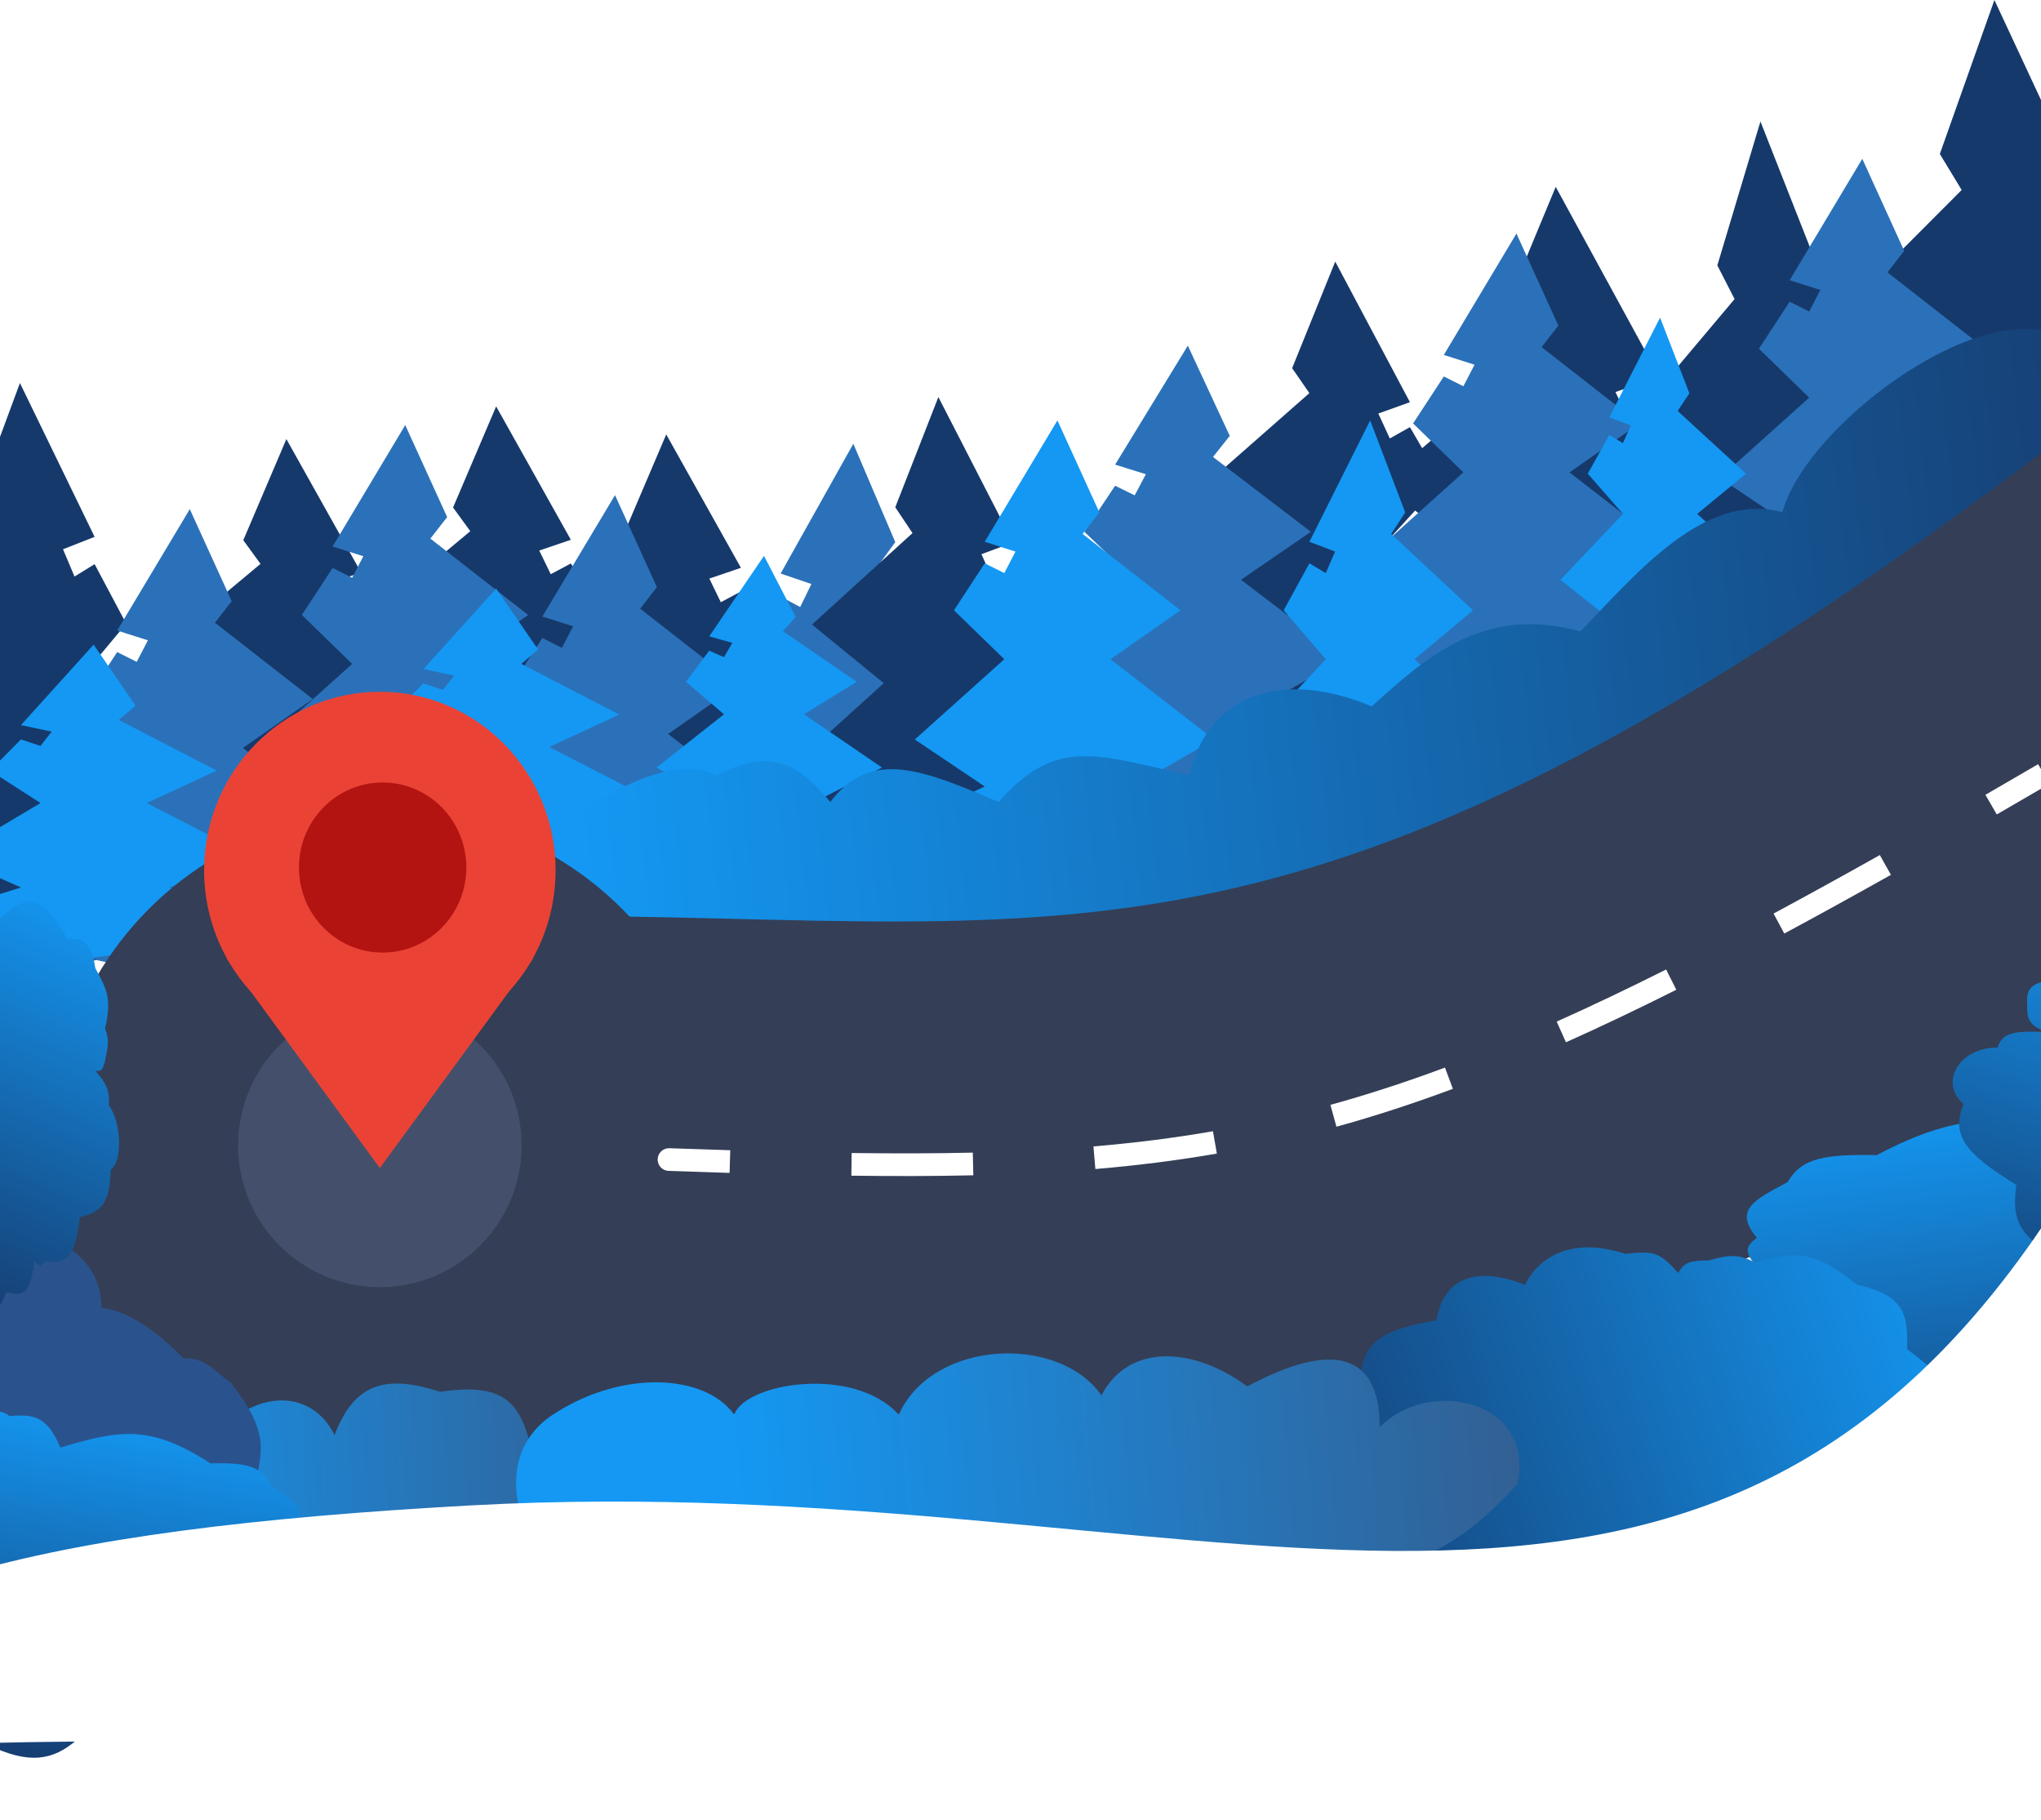 <svg width="360" height="321" viewBox="0 0 360 321" fill="none" xmlns="http://www.w3.org/2000/svg" preserveAspectRatio="none">
<path d="M302.912 46.803L310.514 21.419L323.689 54.905L318.115 57.605L320.142 63.546L323.689 60.846L329.264 73.808L320.142 87.31L336.358 109.454L323.689 122.416L347 139.159L310.514 151.581L272 139.159L296.831 122.416L282.135 109.454L300.885 87.31L288.216 73.808L305.953 52.744L302.912 46.803Z" fill="#16396B"/>
<path d="M263.865 58.337L274.405 32.952L292.676 66.438L284.946 69.138L287.757 75.079L292.676 72.379L300.405 85.341L287.757 98.844L310.243 120.987L292.676 133.949L325 150.692L274.405 163.114L221 150.692L255.432 133.949L235.054 120.987L261.054 98.844L243.486 85.341L268.081 64.278L263.865 58.337Z" fill="#16396B"/>
<path d="M342.155 27.151L351.784 0L368.473 35.817L361.412 38.705L363.98 45.06L368.473 42.172L375.534 56.036L363.98 70.478L384.52 94.164L368.473 108.028L398 125.937L351.784 139.224L303 125.937L334.453 108.028L315.838 94.164L339.588 70.478L323.541 56.036L346.007 33.506L342.155 27.151Z" fill="#16396B"/>
<path d="M109.912 94.448L117.514 76.614L130.689 100.139L125.115 102.036L127.142 106.21L130.689 104.313L136.264 113.419L127.142 122.905L143.358 138.462L130.689 147.568L154 159.33L117.514 168.057L79 159.33L103.831 147.568L89.135 138.462L107.885 122.905L95.216 113.419L112.953 98.621L109.912 94.448Z" fill="#16396B"/>
<path d="M79.912 89.505L87.513 71.671L100.689 95.196L95.115 97.093L97.142 101.267L100.689 99.37L106.264 108.476L97.142 117.962L113.358 133.519L100.689 142.625L124 154.387L87.513 163.114L49 154.387L73.831 142.625L59.135 133.519L77.885 117.962L65.216 108.476L82.953 93.678L79.912 89.505Z" fill="#16396B"/>
<path d="M-4.088 88.117L3.514 67.552L16.689 94.68L11.115 96.868L13.142 101.681L16.689 99.493L22.264 109.994L13.142 120.933L29.358 138.872L16.689 149.373L40 162.937L3.514 173L-35 162.937L-10.169 149.373L-24.865 138.872L-6.115 120.933L-18.784 109.994L-1.047 92.93L-4.088 88.117Z" fill="#16396B"/>
<path d="M227.912 64.93L235.514 46.133L248.689 70.93L243.115 72.929L245.142 77.329L248.689 75.329L254.264 84.928L245.142 94.926L261.358 111.324L248.689 120.922L272 133.32L235.514 142.519L197 133.32L221.831 120.922L207.135 111.324L225.885 94.926L213.216 84.928L230.953 69.33L227.912 64.93Z" fill="#16396B"/>
<path d="M42.912 95.271L50.514 77.438L63.689 100.963L58.115 102.86L60.142 107.034L63.689 105.137L69.263 114.243L60.142 123.729L76.358 139.285L63.689 148.392L87 160.154L50.514 168.881L12 160.154L36.831 148.392L22.135 139.285L40.885 123.729L28.216 114.243L45.953 99.445L42.912 95.271Z" fill="#16396B"/>
<path d="M274.87 57.417L267.478 41.191L254.667 62.596L260.087 64.322L258.116 68.12L254.667 66.394L249.246 74.68L258.116 83.311L242.348 97.466L254.667 105.752L232 116.455L267.478 124.395L304.928 116.455L280.783 105.752L295.073 97.466L276.841 83.311L289.16 74.68L271.913 61.215L274.87 57.417Z" fill="#2B71B9"/>
<path d="M335.87 44.236L328.478 28.009L315.667 49.415L321.087 51.141L319.116 54.939L315.667 53.213L310.246 61.499L319.116 70.13L303.348 84.285L315.667 92.571L293 103.274L328.478 111.214L365.928 103.274L341.783 92.571L356.073 84.285L337.841 70.13L350.16 61.499L332.913 48.034L335.87 44.236Z" fill="#2B71B9"/>
<path d="M157.912 95.613L150.514 78.262L137.689 101.151L143.115 102.997L141.142 107.058L137.689 105.212L132.264 114.072L141.142 123.301L125.358 138.438L137.689 147.298L115 158.742L150.514 167.233L188 158.742L163.831 147.298L178.135 138.438L159.885 123.301L172.216 114.072L154.953 99.674L157.912 95.613Z" fill="#2B71B9"/>
<path d="M216.912 76.867L209.514 60.962L196.689 81.943L202.115 83.635L200.142 87.358L196.689 85.666L191.264 93.788L200.142 102.248L184.358 116.123L196.689 124.245L174 134.736L209.514 142.519L247 134.736L222.831 124.245L237.135 116.123L218.885 102.248L231.216 93.788L213.953 80.59L216.912 76.867Z" fill="#2B71B9"/>
<path d="M247.858 90.37L241.676 74.143L230.959 95.548L235.493 97.275L233.845 101.072L230.959 99.346L226.426 107.632L233.845 116.263L220.655 130.418L230.959 138.704L212 149.407L241.676 157.348L273 149.407L252.804 138.704L264.757 130.418L249.507 116.263L259.811 107.632L245.385 94.167L247.858 90.37Z" fill="#1498F3"/>
<path d="M157.912 89.464L165.514 70.024L178.689 95.668L173.115 97.736L175.142 102.286L178.689 100.218L184.264 110.144L175.142 120.485L191.358 137.443L178.689 147.37L202 160.192L165.514 169.705L127 160.192L151.831 147.37L137.135 137.443L155.885 120.485L143.216 110.144L160.953 94.013L157.912 89.464Z" fill="#16396B"/>
<path d="M297.98 69.354L292.811 56.019L283.851 73.61L287.642 75.028L286.264 78.149L283.851 76.731L280.061 83.54L286.264 90.633L275.236 102.265L283.851 109.074L268 117.87L292.811 124.395L319 117.87L302.115 109.074L312.108 102.265L299.358 90.633L307.973 83.54L295.912 72.475L297.98 69.354Z" fill="#1498F3"/>
<path d="M193.912 90.37L186.514 74.143L173.689 95.548L179.115 97.275L177.142 101.072L173.689 99.346L168.264 107.632L177.142 116.263L161.358 130.418L173.689 138.704L151 149.407L186.514 157.348L224 149.407L199.831 138.704L214.135 130.418L195.885 116.263L208.216 107.632L190.953 94.167L193.912 90.37Z" fill="#1498F3"/>
<path d="M115.87 103.55L108.478 87.324L95.667 108.729L101.087 110.455L99.116 114.253L95.667 112.527L90.246 120.813L99.116 129.444L83.348 143.599L95.667 151.885L73 162.588L108.478 170.529L145.928 162.588L121.783 151.885L136.073 143.599L117.841 129.444L130.16 120.813L112.913 107.348L115.87 103.55Z" fill="#2B71B9"/>
<path d="M40.87 106.022L33.478 89.795L20.667 111.201L26.087 112.927L24.116 116.725L20.667 114.998L15.246 123.284L24.116 131.915L8.348 146.071L20.667 154.357L-2 165.059L33.478 173L70.928 165.059L46.783 154.357L61.073 146.071L42.841 131.915L55.16 123.284L37.913 109.82L40.87 106.022Z" fill="#2B71B9"/>
<path d="M78.87 91.193L71.478 74.967L58.667 96.372L64.087 98.098L62.116 101.896L58.667 100.17L53.246 108.456L62.116 117.087L46.348 131.242L58.667 139.528L36 150.231L71.478 158.171L108.928 150.231L84.783 139.528L99.073 131.242L80.841 117.087L93.16 108.456L75.913 94.991L78.87 91.193Z" fill="#2B71B9"/>
<path d="M140.331 108.798L134.757 98.033L125.095 112.233L129.182 113.378L127.696 115.897L125.095 114.752L121.007 120.249L127.696 125.975L115.804 135.365L125.095 140.861L108 147.961L134.757 153.229L163 147.961L144.791 140.861L155.568 135.365L141.818 125.975L151.108 120.249L138.101 111.317L140.331 108.798Z" fill="#1498F3"/>
<path d="M94.912 114.564L87.513 103.8L74.689 118L80.115 119.145L78.142 121.664L74.689 120.519L69.263 126.015L78.142 131.741L62.358 141.131L74.689 146.628L52 153.728L87.513 158.995L125 153.728L100.831 146.628L115.135 141.131L96.885 131.741L109.216 126.015L91.953 117.083L94.912 114.564Z" fill="#1498F3"/>
<path d="M23.912 124.45L16.514 113.686L3.689 127.885L9.115 129.03L7.142 131.55L3.689 130.405L-1.736 135.901L7.142 141.627L-8.642 151.017L3.689 156.514L-19 163.613L16.514 168.881L54 163.613L29.831 156.514L44.135 151.017L25.885 141.627L38.216 135.901L20.953 126.969L23.912 124.45Z" fill="#1498F3"/>
<path d="M126.387 136.688C114.034 130.773 90.877 151.144 87 158.158L109.803 163.663C232.048 171.972 282.802 141.614 371 71.177C365.924 39.915 319.338 71.675 314.386 90.332C300.613 86.571 288.543 101.271 278.752 111.364C261.803 106.656 251.732 115.749 241.97 124.564L241.956 124.576C224.999 117.506 212.714 123.437 209.825 136.688C193.669 133.231 186.453 129.705 176.139 141.443C162.531 135.645 153.605 132.017 146.443 141.443C140.584 134.317 135.756 132.027 126.387 136.688Z" fill="url(#paint0_linear_7_83)"/>
<path d="M94 161.5C190.5 161.5 230.5 178 362.5 78V190C270 259.5 166.5 249 94 249V161.5Z" fill="#343E56"/>
<circle cx="68" cy="202" r="59" fill="#343E56"/>
<circle cx="67" cy="202" r="25" fill="#44506B"/>
<path d="M382.575 193.885C384.713 192.68 385.774 192.73 387.458 193.885L388 262.386C377.776 266.312 371.631 265.736 365.216 261.194C356.426 261.809 351.942 261.866 349.484 256.131C347.155 257.066 345.847 257.075 343.517 256.131C329.896 256.844 326.52 254.753 323.988 248.983C311.339 248.135 307.244 246.548 306.629 241.24C300.058 239.995 300.539 233.532 307.714 230.816C307.107 228.162 309.834 227.055 315.309 225.157C312.225 225.335 310.694 225.143 309.342 222.775C307.806 220.778 307.857 219.791 309.884 218.307C305.719 213.328 309.433 211.634 315.309 208.479C317.833 204.128 321.981 203.568 331.04 203.713C346.731 195.377 354.957 196.909 369.556 200.437C372.797 194.301 375.892 193.34 382.575 193.885Z" fill="url(#paint1_linear_7_83)"/>
<path d="M-7.039 263.811C-16.012 272.022 -13.892 283.193 -7.039 286H90.029C99.968 282.472 104.919 279.129 111.735 268.739C114.06 253.887 100.494 249.872 94.292 258.704C92.466 247.478 89.494 243.702 77.625 245.457C68.163 242.376 62.508 243.851 59.02 253.084C53.593 242.245 38.864 246.661 34.6 259.908C28.924 251.132 15.238 256.594 13.82 262.226C10.223 255.094 1.806 255.718 -7.039 263.811Z" fill="url(#paint2_linear_7_83)"/>
<path d="M40.74 243.88C47.625 252.654 46.261 255.983 44.867 262.236L-5 308V213C6.486 217.661 17.583 218.975 17.908 230.674C22.863 231.089 28.527 235.59 32.354 239.572C36.277 239.371 37.711 241.77 40.74 243.88Z" fill="#2A538E"/>
<path d="M-4.297 154.959C-4.968 153.654 -5.301 153.708 -5.83 154.959L-6 229.168C-2.79 233.422 -0.861 232.797 1.153 227.877C3.913 228.543 5.321 228.605 6.092 222.392C6.823 223.405 7.234 223.414 7.965 222.392C12.242 223.165 13.302 220.899 14.097 214.649C18.068 213.729 19.354 212.01 19.547 206.26C21.61 204.912 21.459 197.91 19.206 194.967C19.397 192.092 18.541 190.893 16.822 188.837C17.79 189.029 18.27 188.821 18.695 186.256C19.177 184.093 19.161 183.023 18.525 181.416C19.832 176.022 18.666 174.187 16.822 170.769C16.029 166.055 14.727 165.449 11.883 165.606C6.957 156.575 4.374 158.235 -0.209 162.057C-1.227 155.409 -2.199 154.369 -4.297 154.959Z" fill="url(#paint3_linear_7_83)"/>
<path d="M1.722 249.75C0.255 248.729 -0.473 248.771 -1.628 249.75L-2 307.785C5.014 311.112 9.23 310.623 13.631 306.776C19.662 307.296 22.738 307.345 24.423 302.486C26.021 303.278 26.919 303.286 28.517 302.486C37.862 303.09 40.178 301.319 41.915 296.43C50.593 295.711 53.403 294.367 53.824 289.87C58.333 288.815 58.002 283.34 53.08 281.038C53.497 278.79 51.626 277.852 47.87 276.244C49.985 276.395 51.035 276.232 51.963 274.226C53.017 272.534 52.982 271.698 51.591 270.441C54.449 266.222 51.901 264.787 47.87 262.114C46.138 258.428 43.292 257.954 37.077 258.077C26.313 251.014 20.669 252.312 10.653 255.301C8.43 250.102 6.307 249.288 1.722 249.75Z" fill="url(#paint4_linear_7_83)"/>
<path d="M354.377 275.089C356.586 276.631 356.495 277.395 354.377 278.609L228.793 279C221.594 271.63 222.651 267.199 230.977 262.575C229.851 256.237 229.746 253.005 240.259 251.233C238.545 249.554 238.53 248.61 240.259 246.931C238.952 237.111 242.786 234.677 253.364 232.852C254.92 223.733 262.5 224 269 226.595C271.282 221.857 277 218 286.671 221.12L286.805 221.107C291.555 220.679 292.553 220.59 296 224.5C297 222.684 298 222.293 301.413 222.293C305.073 221.186 306.884 221.222 309.604 222.684C318.733 219.681 321.837 222.358 327.622 226.595C335.599 228.415 336.625 231.405 336.359 237.936C351.642 249.248 348.833 255.178 342.365 265.703C353.615 268.04 355.376 270.271 354.377 275.089Z" fill="url(#paint5_linear_7_83)"/>
<path d="M427.528 176.491C429.75 176.106 430.53 176.558 431.234 178.346L397.58 246.615C387.867 246.632 383.489 243.725 380.878 236.775C373.9 234.046 370.468 232.399 371.455 225.768C369.221 225.812 368.224 225.323 366.925 223.501C356.231 219.035 354.708 215.674 355.656 208.979C346.476 203.33 344.156 200.198 346.33 194.69C341.96 190.957 345.54 184.718 352.337 184.745C353.196 181.877 355.816 181.814 360.916 182.008C358.487 181.013 357.42 180.24 357.571 177.373C357.398 174.807 357.928 173.845 360.205 173.141C359.519 166.611 363.18 166.339 369.21 165.436C373.29 162.072 376.717 163.092 383.521 166.678C399.577 164.356 405.059 169.003 414.387 178.055C419.898 173.189 422.725 173.41 427.528 176.491Z" fill="url(#paint6_linear_7_83)"/>
<path d="M97.5 249.5C85.012 257.71 92.799 276.193 102.335 279H237.423C251.255 275.472 258.146 272.129 267.631 261.739C270.867 246.887 251.987 242.872 243.356 251.704C243.356 238.5 235 236.5 220 244.5C210.5 237.5 199.123 236.851 194.268 246.084C186.716 235.245 164.459 236.253 158.525 249.5C150.626 240.724 131.473 243.868 129.5 249.5C124.495 242.368 109.809 241.407 97.5 249.5Z" fill="url(#paint7_linear_7_83)"/>
<g filter="url(#filter0_d_7_83)">
<path d="M82.942 269.5C210.611 262.473 296.729 314.417 360.442 220V311.5C360.442 311.5 30 310 -5 311.5C-40 313 -37 307.5 -52 311.5C-35.5 284 6.787 273.692 82.942 269.5Z" fill="white"/>
</g>
<path d="M67 206L39.937 169H94.064L67 206Z" fill="#EA4335"/>
<ellipse cx="67" cy="153.5" rx="31" ry="31.5" fill="#EA4335"/>
<ellipse cx="67.492" cy="153" rx="14.762" ry="15" fill="#B31412"/>
<path d="M118.07 202.501C116.966 202.463 116.04 203.326 116.001 204.43C115.963 205.534 116.826 206.46 117.93 206.499L118.07 202.501ZM117.93 206.499C121.612 206.627 125.195 206.746 128.685 206.853L128.807 202.854C125.324 202.748 121.747 202.629 118.07 202.501L117.93 206.499ZM150.167 207.345C157.729 207.443 164.863 207.434 171.68 207.277L171.588 203.279C164.83 203.434 157.746 203.443 150.219 203.346L150.167 207.345ZM193.205 206.171C200.547 205.549 207.629 204.663 214.633 203.448L213.949 199.507C207.071 200.7 200.106 201.572 192.867 202.185L193.205 206.171ZM235.73 198.711C242.433 196.858 249.225 194.648 256.267 192.027L254.871 188.278C247.93 190.862 241.247 193.036 234.664 194.856L235.73 198.711ZM276.207 183.819C282.406 181.045 288.865 177.967 295.672 174.555L293.879 170.979C287.117 174.368 280.711 177.421 274.573 180.168L276.207 183.819ZM314.721 164.639C320.705 161.422 326.96 157.976 333.53 154.284L331.57 150.797C325.019 154.478 318.786 157.913 312.827 161.116L314.721 164.639ZM352.197 143.636C355.236 141.88 358.339 140.077 361.508 138.227L359.492 134.773C356.327 136.62 353.229 138.42 350.196 140.173L352.197 143.636Z" fill="white"/>
<defs>
<filter id="filter0_d_7_83" x="-64.4" y="203.6" width="437.242" height="116.567" filterUnits="userSpaceOnUse" color-interpolation-filters="sRGB">
<feFlood flood-opacity="0" result="BackgroundImageFix"/>
<feColorMatrix in="SourceAlpha" type="matrix" values="0 0 0 0 0 0 0 0 0 0 0 0 0 0 0 0 0 0 127 0" result="hardAlpha"/>
<feOffset dy="-4"/>
<feGaussianBlur stdDeviation="6.2"/>
<feComposite in2="hardAlpha" operator="out"/>
<feColorMatrix type="matrix" values="0 0 0 0 0 0 0 0 0 0 0 0 0 0 0 0 0 0 0.25 0"/>
<feBlend mode="normal" in2="BackgroundImageFix" result="effect1_dropShadow_7_83"/>
<feBlend mode="normal" in="SourceGraphic" in2="effect1_dropShadow_7_83" result="shape"/>
</filter>
<linearGradient id="paint0_linear_7_83" x1="103.564" y1="160.642" x2="395.698" y2="128.586" gradientUnits="userSpaceOnUse">
<stop stop-color="#1498F3"/>
<stop offset="1" stop-color="#16396B"/>
</linearGradient>
<linearGradient id="paint1_linear_7_83" x1="347.315" y1="193.885" x2="357.328" y2="271.478" gradientUnits="userSpaceOnUse">
<stop stop-color="#1498F3"/>
<stop offset="1" stop-color="#16396B"/>
</linearGradient>
<linearGradient id="paint2_linear_7_83" x1="12.894" y1="274.76" x2="112.149" y2="268.77" gradientUnits="userSpaceOnUse">
<stop stop-color="#1498F3"/>
<stop offset="1" stop-color="#326094"/>
</linearGradient>
<linearGradient id="paint3_linear_7_83" x1="6.773" y1="154.959" x2="-24.985" y2="226.276" gradientUnits="userSpaceOnUse">
<stop stop-color="#1498F3"/>
<stop offset="1" stop-color="#16396B"/>
</linearGradient>
<linearGradient id="paint4_linear_7_83" x1="25.912" y1="249.75" x2="15.525" y2="314.928" gradientUnits="userSpaceOnUse">
<stop stop-color="#1498F3"/>
<stop offset="1" stop-color="#16396B"/>
</linearGradient>
<linearGradient id="paint5_linear_7_83" x1="354.377" y1="249.669" x2="223.816" y2="292.517" gradientUnits="userSpaceOnUse">
<stop stop-color="#1498F3"/>
<stop offset="1" stop-color="#16396B"/>
</linearGradient>
<linearGradient id="paint6_linear_7_83" x1="400.762" y1="163.095" x2="375.495" y2="245.745" gradientUnits="userSpaceOnUse">
<stop stop-color="#1498F3"/>
<stop offset="1" stop-color="#16396B"/>
</linearGradient>
<linearGradient id="paint7_linear_7_83" x1="130.076" y1="267.76" x2="267.739" y2="256.198" gradientUnits="userSpaceOnUse">
<stop stop-color="#1498F3"/>
<stop offset="1" stop-color="#326094"/>
</linearGradient>
</defs>
</svg>
